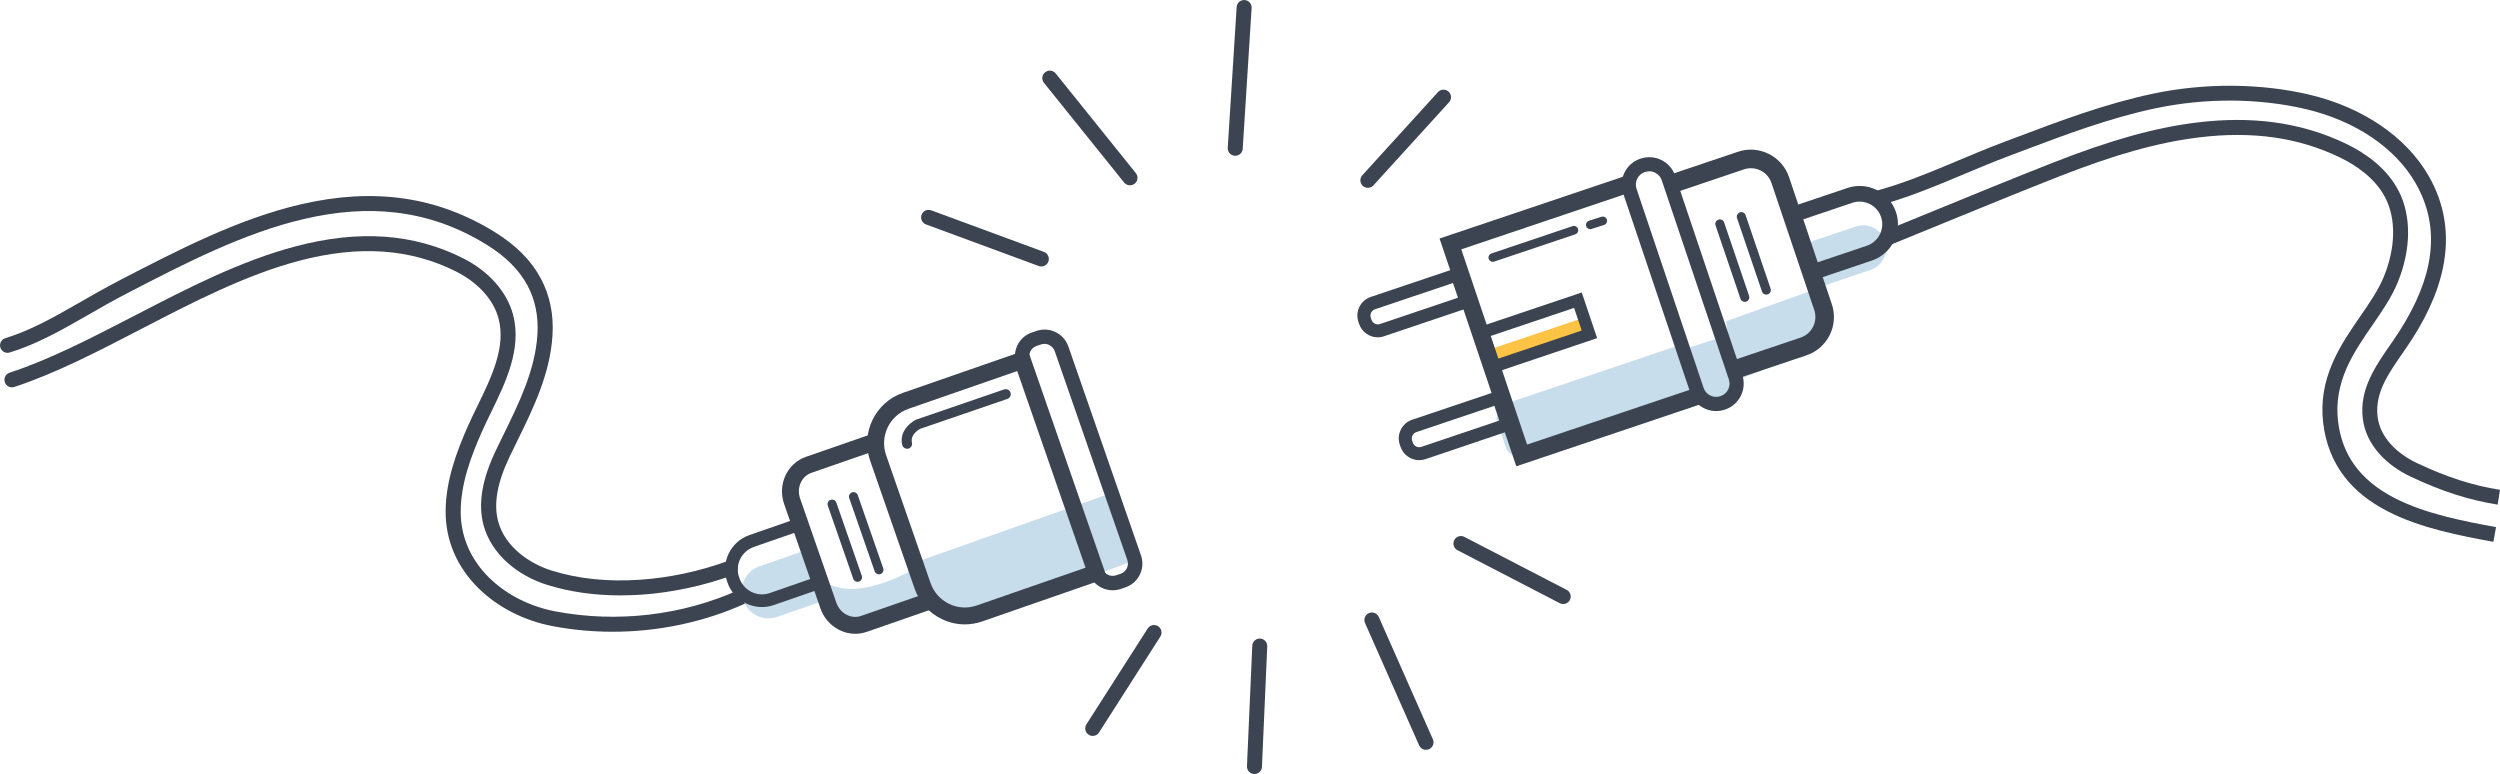 <?xml version="1.0" encoding="utf-8"?>
<!-- Generator: Adobe Illustrator 26.0.3, SVG Export Plug-In . SVG Version: 6.00 Build 0)  -->
<svg version="1.1" xmlns="http://www.w3.org/2000/svg" xmlns:xlink="http://www.w3.org/1999/xlink" x="0px" y="0px"
	 viewBox="0 0 4991.3 1545.3" style="enable-background:new 0 0 4991.3 1545.3;" xml:space="preserve">
<style type="text/css">
	.st0{fill:#3D4451;}
	.st1{fill:#C7DDEB;}
	.st2{fill:#FDC345;}
</style>
<g id="bg">
</g>
<g id="line">
	<path class="st0" d="M1238.3,1188.7c-52,0-100.8-7-145.6-20.9c-29.7-9.2-56.9-24.3-78.8-43.7c-24.3-21.5-41.1-47.8-48.6-76
		c-11.2-42.3-3-91.2,25.1-149.7c4.7-9.8,9.6-19.8,14.3-29.4c31.4-64.1,64-130.3,68.3-201.7c2.2-36-4.5-68.7-19.9-97.4
		c-16.8-31.2-43.4-57.7-81.3-81.2C914,453,854.6,432,790.2,424.4c-57.1-6.7-116.5-2.6-181.8,12.5C486.7,465,368.6,526.1,254.5,585.2
		c-28.3,14.6-54.3,29.5-79.4,44C123.2,658.9,74.2,687,19.4,703.8c-7.9,2.4-16.3-2-18.7-9.9c-2.4-7.9,2-16.3,9.9-18.7
		c51.6-15.9,97-41.9,149.6-72c25.4-14.6,51.7-29.6,80.6-44.6c115.8-59.9,235.5-121.9,360.9-150.9c144.9-33.5,271.1-15.4,385.9,55.5
		c42.6,26.3,72.7,56.5,92,92.5c18.1,33.6,26,71.8,23.5,113.4c-4.7,77.5-38.5,146.4-71.3,213.2c-4.7,9.6-9.6,19.5-14.2,29.2
		c-24.8,51.8-32.4,94-23.1,129.1c13.9,52.5,64.5,85.4,107.3,98.7c53.1,16.5,112.6,22.6,176.8,18.1c58.2-4,118.5-16.9,174.3-37.3
		c7.8-2.8,16.4,1.2,19.2,9c2.8,7.8-1.2,16.4-9,19.2c-58.4,21.3-121.6,34.8-182.5,39C1266.3,1188.2,1252.2,1188.7,1238.3,1188.7z"/>
	<path class="st0" d="M1223.1,1261.3c-40.1,0-80.2-3.7-119.6-11.2c-56.7-10.7-109.1-37.4-147.6-75.1c-43.1-42.2-66-95-66.2-152.6
		c-0.2-62.2,22.4-121.7,44.5-171.7c5.7-12.9,12.1-26,18.8-39.8c28.2-57.9,57.4-117.7,42.4-174.8c-9.9-37.6-40.8-71.8-84.6-93.9
		c-91.6-46.1-194.5-53.1-314.5-21.3c-106.2,28.2-212.1,83-305.6,131.4l-8.4,4.3C194,702.5,110.6,745.6,28.5,772.6
		c-7.9,2.6-16.3-1.7-18.9-9.6c-2.6-7.9,1.7-16.3,9.6-18.9c79.9-26.2,162.2-68.8,249.5-113.9l8.4-4.3
		c94.8-49.1,202.3-104.7,311.7-133.7C716,458.3,825.8,466,924.3,515.5c51.5,25.9,88,67.1,100.1,113c17.9,67.9-15.2,135.7-44.4,195.6
		c-6.6,13.5-12.8,26.3-18.3,38.8c-20.8,47.1-42.1,102.9-41.9,159.5c0.2,49.4,19.9,94.8,57.1,131.3c34.3,33.6,81.2,57.4,132.2,67
		c123,23.3,253,8.1,366.1-42.9c7.6-3.4,16.4,0,19.8,7.5c3.4,7.6,0,16.4-7.5,19.8C1405.1,1242.3,1314.1,1261.3,1223.1,1261.3z"/>
	<path class="st0" d="M4986.6,1007.5c-57.9-9.3-111.5-26.5-173.9-56c-24.5-11.5-45.9-27.2-62.1-45.3c-19.1-21.4-30.2-45.2-33.3-70.9
		c-6.9-58.5,25.1-104.2,58.9-152.7c38.1-54.5,62.4-106.5,72.2-154.6c5.6-27.7,6.7-54.8,3-80.6c-3.9-28-13.5-55.4-28.4-81.4
		c-40.8-71.1-120.9-125.1-219.9-148.3c-93.5-21.9-199.7-22.5-299-1.6c-92.2,19.4-181.9,53.2-268.6,86c-8.4,3.2-16.8,6.3-25.2,9.5
		c-29.5,11.1-59.4,23.7-88.4,35.8c-57.6,24.2-117.2,49.2-178.5,64.9l-7.3-28.7c59.2-15.1,117.8-39.7,174.4-63.5
		c29.2-12.3,59.4-24.9,89.4-36.2c8.4-3.2,16.8-6.3,25.2-9.5c87.8-33.1,178.6-67.4,273-87.3c103.5-21.8,214.3-21.1,311.9,1.7
		c107,25.1,194,84.3,238.9,162.4c32.3,56.3,42,117.7,28.7,182.6c-10.8,52.8-35.9,107-76.9,165.7c-33.2,47.5-59.3,84.9-53.8,132.2
		c2.3,19.5,11,37.9,25.9,54.6c13.5,15.1,31.7,28.3,52.6,38.2c59.8,28.2,111,44.7,165.9,53.5L4986.6,1007.5z"/>
	<path class="st0" d="M4978.1,1081.8c-64.7-12-145.3-26.9-211.6-61.2c-36.3-18.8-64.3-41.2-85.4-68.4c-24-30.9-38.5-68-43.1-110.2
		c-4.3-39.9,2-78.5,19.3-118.2c14.8-34,35-63.2,54.5-91.5c19-27.5,36.9-53.5,47.9-80.6c23.2-57.4,24.3-114.4,2.9-156.4
		c-20.6-40.4-60.5-66.2-90.4-80.7c-82.6-40.1-174.5-53.3-281-40.4c-81.8,9.9-169,34.3-282.5,79c-77.1,30.3-155.1,62.3-230.6,93.2
		c-35.8,14.7-72.7,29.8-109.2,44.6l-11.3-27.8c36.4-14.8,73.3-29.9,109.1-44.6c75.6-31,153.7-63,231-93.4
		c116-45.6,205.4-70.6,289.8-80.8c52.8-6.4,103.3-6.6,150.1-0.5c52.1,6.7,101.8,21.4,147.6,43.7c34,16.5,79.7,46.2,104,94.1
		c25.4,49.8,24.7,115.9-1.8,181.3c-12.2,30.2-31.1,57.5-51,86.4c-18.7,27.1-38,55.1-51.7,86.4c-15.1,34.8-20.7,68.5-17,103
		c7.5,69.1,44.3,119.8,112.5,155.2c62.3,32.3,140.4,46.8,203.2,58.4L4978.1,1081.8z"/>
	<g>
		<path class="st1" d="M1633.3,1149.7l20.6,59.4c10.5,30.1,42.2,46.4,71,36.4l129-44.8l-24.5-67
			C1829.4,1133.6,1694.6,1216.4,1633.3,1149.7z"/>
		<path class="st1" d="M1832.5,1120.9l11.2,33.8c19.3,58.2,79.9,89,135.3,68.8l277-101.1L2211.2,987L1832.5,1120.9z"/>
		<path class="st1" d="M1516.2,1130.6l83.5-29l35.1,101.1l-83.5,29c-27.3,9.5-57.1-4.9-66.6-32.2l-0.8-2.3
			C1474.5,1169.9,1488.9,1140.1,1516.2,1130.6z"/>
		<path class="st0" d="M1926.4,1246.6c-15.8,0-31.6-3.6-46.3-10.7c-25.6-12.4-44.8-34-54.1-60.8l-88.8-255.5
			c-19.2-55.4,10.1-116.1,65.5-135.3l249-86.5l158.6,456.3l-249,86.5C1949.9,1244.6,1938.1,1246.6,1926.4,1246.6z M2030.9,740.8
			l-217.1,75.4c-37.8,13.1-57.8,54.6-44.7,92.4l88.8,255.5c6.4,18.3,19.5,33,36.9,41.5c17.4,8.4,37.1,9.6,55.4,3.2l217.1-75.4
			L2030.9,740.8z"/>
		<path class="st0" d="M1707.5,1265.4c-11.1,0-22.3-2.7-32.6-8c-17.3-8.9-30.4-24-36.9-42.7l-72.5-208.5c-13.5-38.8,6-81,43.5-94.1
			l129-44.8l11.1,31.9l-129,44.8c-19.9,6.9-30.1,29.8-22.7,51.1l72.5,208.5c3.6,10.4,10.9,18.9,20.4,23.8c9.3,4.8,19.6,5.5,29.1,2.2
			l129-44.8l11.1,31.9l-129,44.8C1722.9,1264.1,1715.2,1265.4,1707.5,1265.4z"/>
		<path class="st0" d="M2221.4,1178.5c-7.5,0-14.9-1.7-21.8-5c-12.1-5.8-21.1-16-25.5-28.7l-145-417.1c-4.4-12.7-3.6-26.3,2.2-38.3
			c5.8-12.1,16-21.1,28.7-25.5l9.1-3.1c26.1-9.1,54.8,4.8,63.9,30.9l145,417.1c4.4,12.7,3.6,26.3-2.2,38.3s-16,21.1-28.7,25.5
			l-9.1,3.1C2232.5,1177.6,2226.9,1178.5,2221.4,1178.5z M2078.4,687.7l-9.1,3.1c-11.2,3.9-17.1,16.2-13.2,27.4l145,417.1
			c1.9,5.4,5.8,9.8,10.9,12.3c5.2,2.5,11,2.8,16.4,1l9.1-3.1c5.4-1.9,9.8-5.8,12.3-10.9c2.5-5.2,2.8-11,1-16.4l-145-417.1
			c-1.9-5.4-5.8-9.8-10.9-12.3C2089.7,686.2,2083.9,685.8,2078.4,687.7z"/>
		<path class="st0" d="M1701.1,983L1701.1,983c4.7-1.6,9.9,0.9,11.5,5.6l50.8,146.1c1.6,4.7-0.9,9.9-5.6,11.5l0,0
			c-4.7,1.6-9.9-0.9-11.5-5.6l-50.8-146.1C1693.9,989.8,1696.4,984.6,1701.1,983z"/>
		<path class="st0" d="M1658.3,997.9L1658.3,997.9c4.7-1.6,9.9,0.9,11.5,5.6l50.8,146.1c1.6,4.7-0.9,9.9-5.6,11.5l0,0
			c-4.7,1.6-9.9-0.9-11.5-5.6l-50.8-146.1C1651.1,1004.7,1653.6,999.5,1658.3,997.9z"/>
		<path class="st0" d="M1521.2,1212c-30.1,0-58.3-18.8-68.7-48.8l-0.9-2.6c-13.1-37.8,6.9-79.3,44.8-92.4l107.7-37.4l48.6,139.8
			L1545,1208C1537.1,1210.7,1529.1,1212,1521.2,1212z M1500.6,1080.1l4.2,12c-24.6,8.6-37.7,35.6-29.2,60.2l0.9,2.6
			c6.8,19.5,25.1,31.8,44.7,31.8c5.1,0,10.4-0.8,15.5-2.6l83.7-29.1l-32-92l-83.7,29.1L1500.6,1080.1z"/>
	</g>
	<g>
		<path class="st1" d="M3734.5,538.9l-115.4,38.9l-29.2-86.7l115.4-38.9c24-8.1,49.9,4.8,58,28.8v0
			C3771.4,504.8,3758.5,530.8,3734.5,538.9z"/>
		<path class="st1" d="M3622.4,578.3l-176.3,63l16.2,119.7l135.1-52.2c33.7-13,55.8-62.9,49.2-111.3l0,0
			C3644.7,583.1,3633.6,574.3,3622.4,578.3z"/>
		<path class="st1" d="M3360.7,697.9l27.7,82.2c6.9,20.6,29.7,31.5,50.8,24.4l0.7-0.2c21.1-7.1,32.6-29.6,25.7-50.1l-27.5-81.5"/>
		<line class="st1" x1="3254" y1="381.3" x2="3359.6" y2="694.7"/>
		<path class="st1" d="M3421.9,783.1l-368.6,126.5c-20.5,6.9-41.4-0.2-46.6-15.8l-17.1-50.8c-5.3-15.6,7.1-33.9,27.6-40.8
			l344.6-116.1"/>
		
			<rect x="2972.7" y="664.1" transform="matrix(0.948 -0.319 0.319 0.948 -56.994 1016.789)" class="st2" width="200" height="36.3"/>
		<path class="st0" d="M3476.9,753l-11.9-35.2l129.9-43.8c22.7-7.6,34.9-32.3,27.3-55l-85.4-253.6c-3.7-11-11.5-19.9-21.9-25
			c-10.4-5.2-22.2-6-33.2-2.2l-129.9,43.8l-11.9-35.2l129.9-43.8c20.4-6.9,42.2-5.4,61.5,4.2c19.3,9.6,33.7,26.1,40.6,46.5
			l85.4,253.6c14.2,42.1-8.5,87.9-50.6,102.1L3476.9,753z"/>
		<path class="st0" d="M3608.1,563.7l-48.8-144.9l129.1-43.5c40-13.5,83.4,8.1,96.9,48c13.5,40-8.1,83.4-48,96.9l-5-14.8l5,14.8
			L3608.1,563.7z M3598.8,438.4l28.9,85.7l99.5-33.5c23.6-8,36.4-33.7,28.4-57.3c-8-23.6-33.7-36.4-57.3-28.4L3598.8,438.4z"/>
		<polygon class="st0" points="3027.3,931 2874.1,476.2 3248.4,350.1 3259.4,382.6 2917.5,497.8 3048.9,887.6 3390.7,772.4 
			3401.7,804.9 		"/>
		<path class="st0" d="M2976.1,746.7l-30.7-91.2l212.6-71.6l30.7,91.2L2976.1,746.7z M2976.1,670.8l15.2,45.2l166.6-56.1l-15.2-45.2
			L2976.1,670.8z"/>
		<path class="st0" d="M2750.8,673.5c-16.4,0-31.8-10.4-37.3-26.8l-1.4-4.1c-3.4-9.9-2.6-20.6,2-30c4.7-9.4,12.7-16.4,22.7-19.8
			l180.3-60.7l26.5,78.5l-180.3,60.7C2759.2,672.9,2755,673.5,2750.8,673.5z M2900.9,565l-155.7,52.5c-3.4,1.1-6.1,3.5-7.7,6.7
			c-1.6,3.2-1.8,6.8-0.7,10.2l1.4,4.1c2.4,7,10,10.8,17,8.4l155.7-52.5L2900.9,565z"/>
		<path class="st0" d="M2833.4,918.7c-16.4,0-31.8-10.4-37.3-26.8l-1.4-4.1c-6.9-20.5,4.2-42.9,24.7-49.8l180.3-60.7l26.5,78.5
			L2846,916.7C2841.8,918.1,2837.6,918.7,2833.4,918.7z M2983.5,810.2l-155.7,52.5c-7,2.4-10.8,10-8.4,17l1.4,4.1
			c1.1,3.4,3.5,6.1,6.7,7.7c3.2,1.6,6.8,1.8,10.2,0.7l155.7-52.5L2983.5,810.2z"/>
		<path class="st0" d="M2980.4,522.7c-3.6,0-6.9-2.3-8.1-5.8c-1.5-4.5,0.9-9.3,5.4-10.9l161.9-54.5c4.5-1.5,9.3,0.9,10.9,5.4
			s-0.9,9.3-5.4,10.9l-161.9,54.5C2982.2,522.5,2981.3,522.7,2980.4,522.7z"/>
		<path class="st0" d="M3426.3,820.7c-22.8,0-44.1-14.4-51.7-37.1l-134-397.7c-4.7-13.8-3.6-28.6,2.8-41.6
			c6.5-13,17.6-22.8,31.4-27.4l0.7-0.2c13.8-4.6,28.6-3.6,41.6,2.8c13,6.5,22.8,17.6,27.4,31.4l134,397.7
			c9.6,28.5-5.8,59.5-34.3,69.1l-0.7,0.2C3437.9,819.8,3432,820.7,3426.3,820.7z M3292.9,342c-2.8,0-5.6,0.5-8.4,1.4l-0.7,0.2
			c-6.6,2.2-12,6.9-15.1,13.2s-3.6,13.4-1.4,20l134,397.7c4.6,13.7,19.5,21.1,33.2,16.5h0l0.7-0.2c13.7-4.6,21.1-19.5,16.5-33.2
			l-134-397.7c-2.2-6.6-6.9-12-13.2-15.1C3300.9,343,3296.9,342,3292.9,342z"/>
		<path class="st0" d="M3175,457.6c-3.6,0-7-2.3-8.2-6c-1.4-4.5,1-9.3,5.5-10.8l25-8c4.5-1.4,9.3,1,10.8,5.5c1.4,4.5-1,9.3-5.5,10.8
			l-25,8C3176.7,457.4,3175.9,457.6,3175,457.6z"/>
		<path class="st0" d="M3473.7,424L3473.7,424c4.7-1.6,9.9,0.9,11.5,5.7l49.8,146.5c1.6,4.7-0.9,9.9-5.7,11.5l0,0
			c-4.7,1.6-9.9-0.9-11.5-5.7L3468,435.5C3466.4,430.7,3469,425.6,3473.7,424z"/>
		<path class="st0" d="M3430.8,438.5L3430.8,438.5c4.7-1.6,9.9,0.9,11.5,5.7l49.8,146.5c1.6,4.7-0.9,9.9-5.7,11.5l0,0
			c-4.7,1.6-9.9-0.9-11.5-5.7L3425.1,450C3423.5,445.3,3426.1,440.1,3430.8,438.5z"/>
	</g>
	<path class="st0" d="M2466.2,311c-0.3,0-0.6,0-1,0c-8.3-0.5-14.5-7.7-14-15.9l17.8-281c0.5-8.3,7.6-14.5,15.9-14
		c8.3,0.5,14.5,7.7,14,15.9l-17.8,281C2480.7,304.9,2474.1,311,2466.2,311z"/>
	<path class="st0" d="M2847,1497c-5.8,0-11.2-3.3-13.7-8.9l-108-244.2c-3.4-7.6,0.1-16.4,7.7-19.8c7.6-3.3,16.4,0.1,19.8,7.7
		l108,244.2c3.4,7.6-0.1,16.4-7.7,19.8C2851.1,1496.6,2849,1497,2847,1497z"/>
	<path class="st0" d="M2256,370c-4.4,0-8.7-1.9-11.7-5.6l-160-199c-5.2-6.5-4.2-15.9,2.3-21.1c6.5-5.2,15.9-4.2,21.1,2.3l160,199
		c5.2,6.5,4.2,15.9-2.3,21.1C2262.6,368.9,2259.3,370,2256,370z"/>
	<path class="st0" d="M3121,1206c-2.3,0-4.7-0.5-6.9-1.7l-204.2-105.8c-7.4-3.8-10.2-12.9-6.4-20.2c3.8-7.4,12.9-10.2,20.2-6.4
		l204.2,105.8c7.4,3.8,10.2,12.9,6.4,20.2C3131.7,1203,3126.4,1206,3121,1206z"/>
	<path class="st0" d="M2504.6,1545.3c-0.2,0-0.4,0-0.7,0c-8.3-0.4-14.7-7.4-14.3-15.6l10.6-240.5c0.4-8.3,7.4-14.7,15.6-14.3
		c8.3,0.4,14.7,7.4,14.3,15.6l-10.6,240.5C2519.2,1539,2512.6,1545.3,2504.6,1545.3z"/>
	<path class="st0" d="M2181.7,1469.3c-2.8,0-5.6-0.8-8.1-2.4c-7-4.5-9-13.7-4.6-20.7l122.4-191.4c4.5-7,13.7-9,20.7-4.6
		c7,4.5,9,13.7,4.6,20.7l-122.4,191.4C2191.5,1466.9,2186.6,1469.3,2181.7,1469.3z"/>
	<path class="st0" d="M2731,375c-3.6,0-7.2-1.3-10.1-3.9c-6.1-5.6-6.6-15.1-1-21.2l151-166c5.6-6.1,15.1-6.6,21.2-1
		c6.1,5.6,6.6,15.1,1,21.2l-151,166C2739.1,373.3,2735.1,375,2731,375z"/>
	<path class="st0" d="M1811,896c-4.5,0-8.6-3.1-9.7-7.7c-3.3-13.7,0.6-26.8,11.2-38.1c7.3-7.7,15.2-11.8,16.1-12.2l0.6-0.3l0.6-0.2
		l175-60c5.2-1.8,10.9,1,12.7,6.2s-1,10.9-6.2,12.7L1837,856.2c-3.2,1.8-20,11.9-16.3,27.5c1.3,5.4-2,10.8-7.4,12.1
		C1812.6,895.9,1811.8,896,1811,896z"/>
	<path class="st0" d="M2079,532c-1.7,0-3.5-0.3-5.2-0.9l-225-83c-7.8-2.9-11.7-11.5-8.9-19.3c2.9-7.8,11.5-11.7,19.3-8.9l225,83
		c7.8,2.9,11.7,11.5,8.9,19.3C2090.8,528.3,2085.1,532,2079,532z"/>
</g>
</svg>

